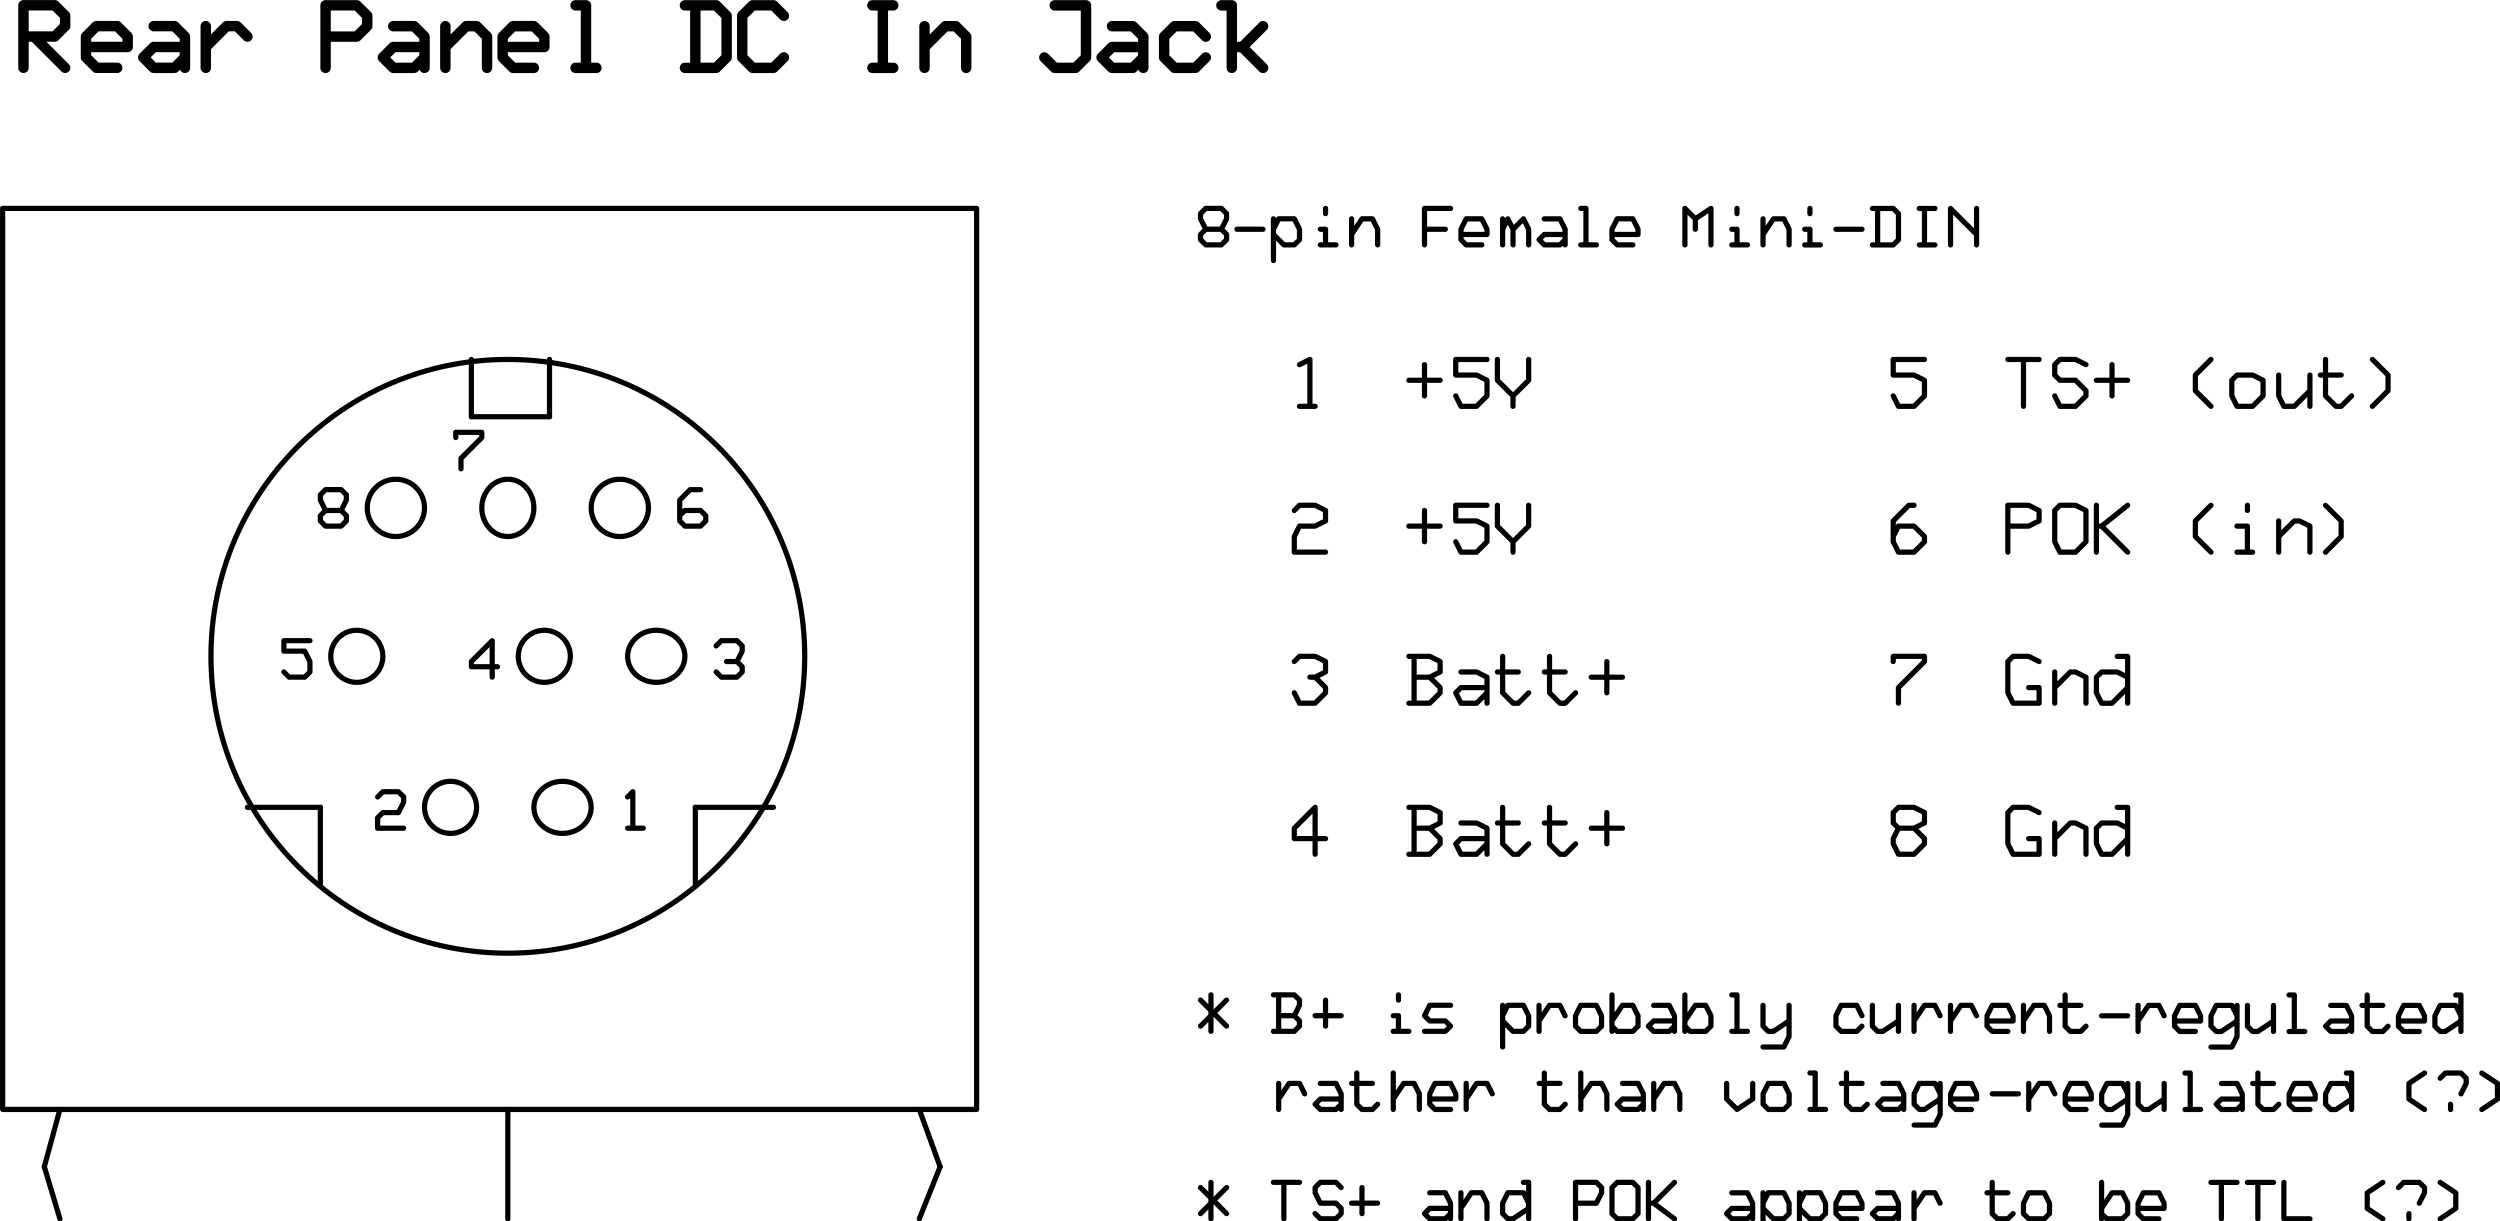 <?xml version="1.0" encoding="UTF-8" standalone="no"?>
<svg
   xmlns:dc="http://purl.org/dc/elements/1.1/"
   xmlns:cc="http://creativecommons.org/ns#"
   xmlns:rdf="http://www.w3.org/1999/02/22-rdf-syntax-ns#"
   xmlns:svg="http://www.w3.org/2000/svg"
   xmlns="http://www.w3.org/2000/svg"
   xmlns:sodipodi="http://sodipodi.sourceforge.net/DTD/sodipodi-0.dtd"
   xmlns:inkscape="http://www.inkscape.org/namespaces/inkscape"
   version="1.0"
   width="169.346mm"
   height="82.739mm"
   id="svg2"
   inkscape:version="0.91 r13725"
   viewBox="0 0 169.346 82.739"
   sodipodi:docname="dcin.svg">
  <sodipodi:namedview
     pagecolor="#ffffff"
     bordercolor="#666666"
     borderopacity="1"
     objecttolerance="10"
     gridtolerance="10"
     guidetolerance="10"
     inkscape:pageopacity="0"
     inkscape:pageshadow="2"
     inkscape:window-width="1203"
     inkscape:window-height="709"
     id="namedview3205"
     inkscape:document-units="mm"
     showgrid="false"
     inkscape:zoom="0.30139695"
     inkscape:cx="1443.0626"
     inkscape:cy="-52.437924"
     inkscape:window-x="0"
     inkscape:window-y="0"
     inkscape:window-maximized="0"
     inkscape:current-layer="svg2"
     fit-margin-top="0"
     fit-margin-left="0"
     fit-margin-right="0"
     fit-margin-bottom="0" />
  <defs
     id="defs4">
    <pattern
       id="EMFhbasepattern"
       patternUnits="userSpaceOnUse"
       width="6"
       height="6"
       x="0"
       y="0" />
  </defs>
  <path
     style="fill:none;stroke:#000000;stroke-width:1.25px;stroke-linecap:round;stroke-linejoin:round;stroke-miterlimit:4;stroke-dasharray:none;stroke-opacity:1"
     d=""
     id="path35"
     inkscape:connector-curvature="0" />
  <path
     style="fill:none;stroke:#000000;stroke-width:1.25px;stroke-linecap:round;stroke-linejoin:round;stroke-miterlimit:4;stroke-dasharray:none;stroke-opacity:1"
     d=""
     id="path87"
     inkscape:connector-curvature="0" />
  <path
     style="fill:none;stroke:#000000;stroke-width:1.25px;stroke-linecap:round;stroke-linejoin:round;stroke-miterlimit:4;stroke-dasharray:none;stroke-opacity:1"
     d=""
     id="path91"
     inkscape:connector-curvature="0" />
  <path
     style="fill:none;stroke:#000000;stroke-width:1.25px;stroke-linecap:round;stroke-linejoin:round;stroke-miterlimit:4;stroke-dasharray:none;stroke-opacity:1"
     d=""
     id="path95"
     inkscape:connector-curvature="0" />
  <path
     style="fill:none;stroke:#000000;stroke-width:1.25px;stroke-linecap:round;stroke-linejoin:round;stroke-miterlimit:4;stroke-dasharray:none;stroke-opacity:1"
     d=""
     id="path99"
     inkscape:connector-curvature="0" />
  <path
     style="fill:none;stroke:#000000;stroke-width:1.25px;stroke-linecap:round;stroke-linejoin:round;stroke-miterlimit:4;stroke-dasharray:none;stroke-opacity:1"
     d=""
     id="path103"
     inkscape:connector-curvature="0" />
  <path
     style="fill:none;stroke:#000000;stroke-width:1.25px;stroke-linecap:round;stroke-linejoin:round;stroke-miterlimit:4;stroke-dasharray:none;stroke-opacity:1"
     d=""
     id="path107"
     inkscape:connector-curvature="0" />
  <path
     style="fill:none;stroke:#000000;stroke-width:1.25px;stroke-linecap:round;stroke-linejoin:round;stroke-miterlimit:4;stroke-dasharray:none;stroke-opacity:1"
     d=""
     id="path111"
     inkscape:connector-curvature="0" />
  <path
     style="fill:none;stroke:#000000;stroke-width:1.25px;stroke-linecap:round;stroke-linejoin:round;stroke-miterlimit:4;stroke-dasharray:none;stroke-opacity:1"
     d=""
     id="path115"
     inkscape:connector-curvature="0" />
  <path
     style="fill:none;stroke:#000000;stroke-width:1.25px;stroke-linecap:round;stroke-linejoin:round;stroke-miterlimit:4;stroke-dasharray:none;stroke-opacity:1"
     d=""
     id="path201"
     inkscape:connector-curvature="0" />
  <path
     style="fill:none;stroke:#000000;stroke-width:1.25px;stroke-linecap:round;stroke-linejoin:round;stroke-miterlimit:4;stroke-dasharray:none;stroke-opacity:1"
     d=""
     id="path205"
     inkscape:connector-curvature="0" />
  <path
     style="fill:none;stroke:#000000;stroke-width:1.25px;stroke-linecap:round;stroke-linejoin:round;stroke-miterlimit:4;stroke-dasharray:none;stroke-opacity:1"
     d=""
     id="path649"
     inkscape:connector-curvature="0" />
  <path
     style="fill:none;stroke:#000000;stroke-width:1.25px;stroke-linecap:round;stroke-linejoin:round;stroke-miterlimit:4;stroke-dasharray:none;stroke-opacity:1"
     d=""
     id="path653"
     inkscape:connector-curvature="0" />
  <path
     style="fill:none;stroke:#000000;stroke-width:1.25px;stroke-linecap:round;stroke-linejoin:round;stroke-miterlimit:4;stroke-dasharray:none;stroke-opacity:1"
     d=""
     id="path973"
     inkscape:connector-curvature="0" />
  <path
     style="fill:none;stroke:#000000;stroke-width:1.25px;stroke-linecap:round;stroke-linejoin:round;stroke-miterlimit:4;stroke-dasharray:none;stroke-opacity:1"
     d=""
     id="path2223"
     inkscape:connector-curvature="0" />
  <path
     style="fill:none;stroke:#000000;stroke-width:1.25px;stroke-linecap:round;stroke-linejoin:round;stroke-miterlimit:4;stroke-dasharray:none;stroke-opacity:1"
     d=""
     id="path2227"
     inkscape:connector-curvature="0" />
  <path
     style="fill:none;stroke:#000000;stroke-width:1.25px;stroke-linecap:round;stroke-linejoin:round;stroke-miterlimit:4;stroke-dasharray:none;stroke-opacity:1"
     d=""
     id="path2231"
     inkscape:connector-curvature="0" />
  <path
     style="fill:none;stroke:#000000;stroke-width:1.25px;stroke-linecap:round;stroke-linejoin:round;stroke-miterlimit:4;stroke-dasharray:none;stroke-opacity:1"
     d=""
     id="path2235"
     inkscape:connector-curvature="0" />
  <path
     style="fill:none;stroke:#000000;stroke-width:1.25px;stroke-linecap:round;stroke-linejoin:round;stroke-miterlimit:4;stroke-dasharray:none;stroke-opacity:1"
     d=""
     id="path2243"
     inkscape:connector-curvature="0" />
  <path
     style="fill:none;stroke:#000000;stroke-width:1.25px;stroke-linecap:round;stroke-linejoin:round;stroke-miterlimit:4;stroke-dasharray:none;stroke-opacity:1"
     d=""
     id="path2247"
     inkscape:connector-curvature="0" />
  <g
     id="g6888"
     transform="translate(-3.251,-4.308)">
    <circle
       r="20.11"
       id="ellipse33"
       cy="48.766"
       cx="37.651"
       style="fill:none;stroke:#000000;stroke-width:0.353px;stroke-linecap:round;stroke-linejoin:round;stroke-miterlimit:4;stroke-dasharray:none;stroke-opacity:1" />
    <path
       inkscape:connector-curvature="0"
       id="path37"
       d="m 99.744,29.009 0,2.117 m -1.059,-1.059 2.117,0 m 3.175,-1.411 -2.117,0 0,1.058 1.411,0 0.706,0.353 0,1.059 -0.706,0.706 -1.058,0 -0.353,-0.706 m 2.822,-2.47 0,1.411 1.058,1.059 1.058,-1.059 0,-1.411 m -1.058,2.47 0,0.706"
       style="fill:none;stroke:#000000;stroke-width:0.353px;stroke-linecap:round;stroke-linejoin:round;stroke-miterlimit:4;stroke-dasharray:none;stroke-opacity:1" />
    <path
       inkscape:connector-curvature="0"
       id="path39"
       d="m 91.277,29.009 0.706,-0.353 0,3.175 m -0.706,0 1.058,0"
       style="fill:none;stroke:#000000;stroke-width:0.353px;stroke-linecap:round;stroke-linejoin:round;stroke-miterlimit:4;stroke-dasharray:none;stroke-opacity:1" />
    <path
       inkscape:connector-curvature="0"
       id="path41"
       d="m 99.744,38.887 0,2.117 m -1.059,-1.058 2.117,0 m 3.175,-1.411 -2.117,0 0,1.059 1.411,0 0.706,0.353 0,1.058 -0.706,0.706 -1.058,0 -0.353,-0.706 m 2.822,-2.47 0,1.411 1.058,1.058 1.058,-1.058 0,-1.411 m -1.058,2.47 0,0.706"
       style="fill:none;stroke:#000000;stroke-width:0.353px;stroke-linecap:round;stroke-linejoin:round;stroke-miterlimit:4;stroke-dasharray:none;stroke-opacity:1" />
    <path
       inkscape:connector-curvature="0"
       id="path43"
       d="m 90.924,38.887 0.353,-0.353 1.058,0 0.706,0.353 0,0.706 -0.706,0.353 -1.058,0 -0.353,0.706 0,1.058 2.117,0"
       style="fill:none;stroke:#000000;stroke-width:0.353px;stroke-linecap:round;stroke-linejoin:round;stroke-miterlimit:4;stroke-dasharray:none;stroke-opacity:1" />
    <path
       inkscape:connector-curvature="0"
       id="path45"
       d="m 98.686,58.997 1.411,0 0.706,0.353 0,0.706 -0.706,0.353 0.706,0.706 0,0.353 -0.706,0.706 -1.411,0 m 0.353,-3.175 0,3.175 m 0,-1.764 1.059,0 m 2.117,-0.353 1.058,0 0.706,0.353 0,1.764 m 0,-1.059 -1.764,0 -0.353,0.353 0.353,0.706 1.058,0 0.706,-0.706 m 1.059,-2.469 0,2.469 0.706,0.706 0.353,0 0.706,-0.706 m -2.117,-1.411 1.411,0 m 2.117,-1.058 0,2.469 0.706,0.706 0.353,0 0.706,-0.706 m -2.117,-1.411 1.411,0 m 2.822,-0.706 0,2.117 m -1.058,-1.058 2.117,0"
       style="fill:none;stroke:#000000;stroke-width:0.353px;stroke-linecap:round;stroke-linejoin:round;stroke-miterlimit:4;stroke-dasharray:none;stroke-opacity:1" />
    <path
       inkscape:connector-curvature="0"
       id="path47"
       d="m 93.041,61.114 -2.117,0 0,-0.706 1.411,-1.411 0,3.175"
       style="fill:none;stroke:#000000;stroke-width:0.353px;stroke-linecap:round;stroke-linejoin:round;stroke-miterlimit:4;stroke-dasharray:none;stroke-opacity:1" />
    <path
       inkscape:connector-curvature="0"
       id="path49"
       d="m 98.686,48.766 1.411,0 0.706,0.353 0,0.706 -0.706,0.353 0.706,0.706 0,0.353 -0.706,0.706 -1.411,0 m 0.353,-3.175 0,3.175 m 0,-1.764 1.059,0 m 2.117,-0.353 1.058,0 0.706,0.353 0,1.764 m 0,-1.058 -1.764,0 -0.353,0.353 0.353,0.706 1.058,0 0.706,-0.706 m 1.059,-2.469 0,2.469 0.706,0.706 0.353,0 0.706,-0.706 m -2.117,-1.411 1.411,0 m 2.117,-1.058 0,2.469 0.706,0.706 0.353,0 0.706,-0.706 m -2.117,-1.411 1.411,0 m 2.822,-0.706 0,2.117 m -1.058,-1.058 2.117,0"
       style="fill:none;stroke:#000000;stroke-width:0.353px;stroke-linecap:round;stroke-linejoin:round;stroke-miterlimit:4;stroke-dasharray:none;stroke-opacity:1" />
    <path
       inkscape:connector-curvature="0"
       id="path51"
       d="m 90.924,49.119 0.353,-0.353 1.058,0 0.706,0.353 0,0.706 -0.706,0.353 -0.353,0 m 0.353,0 0.706,0.706 0,0.353 -0.706,0.706 -1.058,0 -0.353,-0.706"
       style="fill:none;stroke:#000000;stroke-width:0.353px;stroke-linecap:round;stroke-linejoin:round;stroke-miterlimit:4;stroke-dasharray:none;stroke-opacity:1" />
    <path
       inkscape:connector-curvature="0"
       id="path53"
       d="m 139.259,28.656 2.117,0 m -1.058,0 0,3.175 m 4.233,-2.823 -0.706,-0.353 -1.058,0 -0.353,0.353 0,0.706 0.353,0.353 1.058,0 0.706,0.706 0,0.353 -0.706,0.706 -1.058,0 -0.353,-0.706 m 3.881,-2.117 0,2.117 m -1.058,-1.059 2.117,0 m 5.644,-1.411 -1.058,1.058 0,1.059 1.058,1.058 m 3.528,-1.764 -0.706,-0.353 -1.058,0 -0.353,0.353 0,1.059 0.353,0.706 1.058,0 0.706,-0.706 0,-1.059 m 1.058,-0.353 0,1.411 0.353,0.706 0.706,0 1.058,-1.058 m 0,-1.059 0,2.117 m 1.058,-3.175 0,2.47 0.706,0.706 0.353,0 0.706,-0.706 m -2.117,-1.411 1.411,0 m 2.117,-1.058 1.058,1.058 0,1.059 -1.058,1.058"
       style="fill:none;stroke:#000000;stroke-width:0.353px;stroke-linecap:round;stroke-linejoin:round;stroke-miterlimit:4;stroke-dasharray:none;stroke-opacity:1" />
    <path
       inkscape:connector-curvature="0"
       id="path55"
       d="m 133.612,28.656 -2.117,0 0,1.058 1.411,0 0.706,0.353 0,1.059 -0.706,0.706 -1.058,0 -0.353,-0.706"
       style="fill:none;stroke:#000000;stroke-width:0.353px;stroke-linecap:round;stroke-linejoin:round;stroke-miterlimit:4;stroke-dasharray:none;stroke-opacity:1" />
    <path
       inkscape:connector-curvature="0"
       id="path57"
       d="m 141.376,49.119 -0.706,-0.353 -1.058,0 -0.353,0.353 0,2.117 0.353,0.706 1.764,0 0,-1.058 -0.706,0 m 1.764,-1.058 0,2.117 m 0,-1.058 1.058,-1.058 0.353,0 0.706,0.353 0,1.764 m 2.117,-3.175 0.706,0 0,3.175 m 0,-1.764 -0.706,-0.353 -1.058,0 -0.353,0.353 0,1.058 0.353,0.706 0.706,0 1.058,-1.058"
       style="fill:none;stroke:#000000;stroke-width:0.353px;stroke-linecap:round;stroke-linejoin:round;stroke-miterlimit:4;stroke-dasharray:none;stroke-opacity:1" />
    <path
       inkscape:connector-curvature="0"
       id="path59"
       d="m 131.495,49.119 0,-0.353 2.117,0 0,0.353 -1.764,1.764 0,1.058"
       style="fill:none;stroke:#000000;stroke-width:0.353px;stroke-linecap:round;stroke-linejoin:round;stroke-miterlimit:4;stroke-dasharray:none;stroke-opacity:1" />
    <path
       inkscape:connector-curvature="0"
       id="path61"
       d="m 139.259,41.71 0,-3.175 1.411,0 0.706,0.353 0,0.706 -0.706,0.353 -1.411,0 m 5.292,-1.059 -0.706,-0.353 -1.058,0 -0.353,0.353 0,2.117 0.353,0.706 1.058,0 0.706,-0.706 0,-2.117 m 0.706,-0.353 0,3.175 m 2.117,-3.175 -1.764,1.411 m -0.353,0 0.353,0 1.764,1.764 m 5.644,-3.175 -1.058,1.059 0,1.058 1.058,1.058 m 2.469,-3.175 0,0.353 m -0.706,2.823 1.058,0 m -1.058,-1.764 0.706,0 0,1.764 m 2.117,-2.117 0,2.117 m 0,-1.058 1.058,-1.058 0.353,0 0.706,0.353 0,1.764 m 1.058,-3.175 1.058,1.059 0,1.058 -1.058,1.058"
       style="fill:none;stroke:#000000;stroke-width:0.353px;stroke-linecap:round;stroke-linejoin:round;stroke-miterlimit:4;stroke-dasharray:none;stroke-opacity:1" />
    <path
       inkscape:connector-curvature="0"
       id="path63"
       d="m 132.906,38.535 -0.353,0 -1.058,1.059 0,1.411 0.353,0.706 1.058,0 0.706,-0.706 0,-0.353 -0.706,-0.706 -1.058,0 -0.353,0.706"
       style="fill:none;stroke:#000000;stroke-width:0.353px;stroke-linecap:round;stroke-linejoin:round;stroke-miterlimit:4;stroke-dasharray:none;stroke-opacity:1" />
    <path
       inkscape:connector-curvature="0"
       id="path65"
       d="m 141.376,59.35 -0.706,-0.353 -1.058,0 -0.353,0.353 0,2.117 0.353,0.706 1.764,0 0,-1.059 -0.706,0 m 1.764,-1.058 0,2.117 m 0,-1.059 1.058,-1.058 0.353,0 0.706,0.353 0,1.764 m 2.117,-3.175 0.706,0 0,3.175 m 0,-1.764 -0.706,-0.353 -1.058,0 -0.353,0.353 0,1.058 0.353,0.706 0.706,0 1.058,-1.059"
       style="fill:none;stroke:#000000;stroke-width:0.353px;stroke-linecap:round;stroke-linejoin:round;stroke-miterlimit:4;stroke-dasharray:none;stroke-opacity:1" />
    <path
       inkscape:connector-curvature="0"
       id="path67"
       d="m 131.848,60.408 -0.353,-0.353 0,-0.706 0.353,-0.353 1.058,0 0.706,0.353 0,0.706 -0.706,0.353 -1.058,0 -0.353,0.706 0,0.353 0.353,0.706 1.058,0 0.706,-0.706 0,-0.353 -0.706,-0.706"
       style="fill:none;stroke:#000000;stroke-width:0.353px;stroke-linecap:round;stroke-linejoin:round;stroke-miterlimit:4;stroke-dasharray:none;stroke-opacity:1" />
    <path
       inkscape:connector-curvature="0"
       id="path69"
       d="m 35.182,28.656 0,3.881"
       style="fill:none;stroke:#000000;stroke-width:0.353px;stroke-linecap:round;stroke-linejoin:round;stroke-miterlimit:4;stroke-dasharray:none;stroke-opacity:1" />
    <path
       inkscape:connector-curvature="0"
       id="path71"
       d="m 35.182,32.537 5.292,0"
       style="fill:none;stroke:#000000;stroke-width:0.353px;stroke-linecap:round;stroke-linejoin:round;stroke-miterlimit:4;stroke-dasharray:none;stroke-opacity:1" />
    <path
       inkscape:connector-curvature="0"
       id="path73"
       d="m 40.474,32.537 0,-3.881"
       style="fill:none;stroke:#000000;stroke-width:0.353px;stroke-linecap:round;stroke-linejoin:round;stroke-miterlimit:4;stroke-dasharray:none;stroke-opacity:1" />
    <path
       inkscape:connector-curvature="0"
       id="path75"
       d="m 20.011,58.997 4.939,0"
       style="fill:none;stroke:#000000;stroke-width:0.353px;stroke-linecap:round;stroke-linejoin:round;stroke-miterlimit:4;stroke-dasharray:none;stroke-opacity:1" />
    <path
       inkscape:connector-curvature="0"
       id="path77"
       d="m 24.95,58.997 0,5.292"
       style="fill:none;stroke:#000000;stroke-width:0.353px;stroke-linecap:round;stroke-linejoin:round;stroke-miterlimit:4;stroke-dasharray:none;stroke-opacity:1" />
    <path
       inkscape:connector-curvature="0"
       id="path79"
       d="m 50.352,58.997 5.292,0"
       style="fill:none;stroke:#000000;stroke-width:0.353px;stroke-linecap:round;stroke-linejoin:round;stroke-miterlimit:4;stroke-dasharray:none;stroke-opacity:1" />
    <path
       inkscape:connector-curvature="0"
       id="path81"
       d="m 50.352,58.997 0,5.292"
       style="fill:none;stroke:#000000;stroke-width:0.353px;stroke-linecap:round;stroke-linejoin:round;stroke-miterlimit:4;stroke-dasharray:none;stroke-opacity:1" />
    <path
       inkscape:connector-curvature="0"
       id="path83"
       d="m 45.765,58.292 0.353,-0.353 0,2.469 m -0.353,0 1.059,0"
       style="fill:none;stroke:#000000;stroke-width:0.353px;stroke-linecap:round;stroke-linejoin:round;stroke-miterlimit:4;stroke-dasharray:none;stroke-opacity:1" />
    <circle
       r="1.764"
       id="ellipse85"
       cy="58.997"
       cx="33.77"
       style="fill:none;stroke:#000000;stroke-width:0.353px;stroke-linecap:round;stroke-linejoin:round;stroke-miterlimit:4;stroke-dasharray:none;stroke-opacity:1" />
    <ellipse
       id="ellipse89"
       ry="1.764"
       rx="1.94"
       cy="58.997"
       cx="41.356"
       style="fill:none;stroke:#000000;stroke-width:0.353px;stroke-linecap:round;stroke-linejoin:round;stroke-miterlimit:4;stroke-dasharray:none;stroke-opacity:1" />
    <ellipse
       id="ellipse93"
       ry="1.764"
       rx="1.94"
       cy="48.766"
       cx="47.706"
       style="fill:none;stroke:#000000;stroke-width:0.353px;stroke-linecap:round;stroke-linejoin:round;stroke-miterlimit:4;stroke-dasharray:none;stroke-opacity:1" />
    <circle
       r="1.764"
       id="ellipse97"
       cy="48.766"
       cx="40.121"
       style="fill:none;stroke:#000000;stroke-width:0.353px;stroke-linecap:round;stroke-linejoin:round;stroke-miterlimit:4;stroke-dasharray:none;stroke-opacity:1" />
    <circle
       r="1.764"
       id="ellipse101"
       cy="48.766"
       cx="27.42"
       style="fill:none;stroke:#000000;stroke-width:0.353px;stroke-linecap:round;stroke-linejoin:round;stroke-miterlimit:4;stroke-dasharray:none;stroke-opacity:1" />
    <circle
       r="1.94"
       id="ellipse105"
       cy="38.711"
       cx="45.236"
       style="fill:none;stroke:#000000;stroke-width:0.353px;stroke-linecap:round;stroke-linejoin:round;stroke-miterlimit:4;stroke-dasharray:none;stroke-opacity:1" />
    <ellipse
       id="ellipse109"
       ry="1.94"
       rx="1.764"
       cy="38.711"
       cx="37.651"
       style="fill:none;stroke:#000000;stroke-width:0.353px;stroke-linecap:round;stroke-linejoin:round;stroke-miterlimit:4;stroke-dasharray:none;stroke-opacity:1" />
    <circle
       r="1.94"
       id="ellipse113"
       cy="38.711"
       cx="30.066"
       style="fill:none;stroke:#000000;stroke-width:0.353px;stroke-linecap:round;stroke-linejoin:round;stroke-miterlimit:4;stroke-dasharray:none;stroke-opacity:1" />
    <path
       inkscape:connector-curvature="0"
       id="path117"
       d="m 28.831,58.292 0.353,-0.353 1.058,0 0.353,0.353 0,0.353 -0.353,0.706 -1.058,0 -0.353,0.353 0,0.706 1.764,0"
       style="fill:none;stroke:#000000;stroke-width:0.353px;stroke-linecap:round;stroke-linejoin:round;stroke-miterlimit:4;stroke-dasharray:none;stroke-opacity:1" />
    <path
       inkscape:connector-curvature="0"
       id="path119"
       d="m 51.763,48.06 0.353,-0.353 1.058,0 0.353,0.353 0,0.353 -0.353,0.706 -0.706,0 m 0.706,0 0.353,0.353 0,0.353 -0.353,0.353 -1.058,0 -0.353,-0.353"
       style="fill:none;stroke:#000000;stroke-width:0.353px;stroke-linecap:round;stroke-linejoin:round;stroke-miterlimit:4;stroke-dasharray:none;stroke-opacity:1" />
    <path
       inkscape:connector-curvature="0"
       id="path121"
       d="m 36.946,49.472 -1.764,0 0,-0.353 1.411,-1.411 0,2.47"
       style="fill:none;stroke:#000000;stroke-width:0.353px;stroke-linecap:round;stroke-linejoin:round;stroke-miterlimit:4;stroke-dasharray:none;stroke-opacity:1" />
    <path
       inkscape:connector-curvature="0"
       id="path123"
       d="m 24.245,47.707 -1.764,0 0,0.706 1.411,0 0.353,0.706 0,0.706 -0.353,0.353 -1.059,0 -0.353,-0.353"
       style="fill:none;stroke:#000000;stroke-width:0.353px;stroke-linecap:round;stroke-linejoin:round;stroke-miterlimit:4;stroke-dasharray:none;stroke-opacity:1" />
    <path
       inkscape:connector-curvature="0"
       id="path125"
       d="m 50.705,37.476 -0.706,0 -0.706,0.706 0,1.411 0.353,0.353 1.059,0 0.353,-0.353 0,-0.353 -0.353,-0.353 -1.059,0 -0.353,0.353"
       style="fill:none;stroke:#000000;stroke-width:0.353px;stroke-linecap:round;stroke-linejoin:round;stroke-miterlimit:4;stroke-dasharray:none;stroke-opacity:1" />
    <path
       inkscape:connector-curvature="0"
       id="path127"
       d="m 34.123,33.948 0,-0.353 1.764,0 0,0.353 -1.411,1.411 0,0.706"
       style="fill:none;stroke:#000000;stroke-width:0.353px;stroke-linecap:round;stroke-linejoin:round;stroke-miterlimit:4;stroke-dasharray:none;stroke-opacity:1" />
    <path
       inkscape:connector-curvature="0"
       id="path129"
       d="m 25.303,38.887 -0.353,-0.706 0,-0.353 0.353,-0.353 1.058,0 0.353,0.353 0,0.353 -0.353,0.706 -1.058,0 -0.353,0.353 0,0.353 0.353,0.353 1.058,0 0.353,-0.353 0,-0.353 -0.353,-0.353"
       style="fill:none;stroke:#000000;stroke-width:0.353px;stroke-linecap:round;stroke-linejoin:round;stroke-miterlimit:4;stroke-dasharray:none;stroke-opacity:1" />
    <path
       inkscape:connector-curvature="0"
       id="path131"
       d="m 3.43,18.425 65.974,0 0,61.034 -65.974,0 0,-61.034"
       style="fill:none;stroke:#000000;stroke-width:0.353px;stroke-linecap:round;stroke-linejoin:round;stroke-miterlimit:4;stroke-dasharray:none;stroke-opacity:1" />
    <path
       inkscape:connector-curvature="0"
       id="path133"
       d="m 7.31,79.459 -1.058,3.881"
       style="fill:none;stroke:#000000;stroke-width:0.353px;stroke-linecap:round;stroke-linejoin:round;stroke-miterlimit:4;stroke-dasharray:none;stroke-opacity:1" />
    <path
       inkscape:connector-curvature="0"
       id="path135"
       d="m 6.252,83.34 1.058,3.528"
       style="fill:none;stroke:#000000;stroke-width:0.353px;stroke-linecap:round;stroke-linejoin:round;stroke-miterlimit:4;stroke-dasharray:none;stroke-opacity:1" />
    <path
       inkscape:connector-curvature="0"
       id="path137"
       d="m 66.934,83.34 -1.411,3.528"
       style="fill:none;stroke:#000000;stroke-width:0.353px;stroke-linecap:round;stroke-linejoin:round;stroke-miterlimit:4;stroke-dasharray:none;stroke-opacity:1" />
    <path
       inkscape:connector-curvature="0"
       id="path139"
       d="m 65.522,79.459 1.411,3.881"
       style="fill:none;stroke:#000000;stroke-width:0.353px;stroke-linecap:round;stroke-linejoin:round;stroke-miterlimit:4;stroke-dasharray:none;stroke-opacity:1" />
    <path
       inkscape:connector-curvature="0"
       id="path141"
       d="m 37.651,79.459 0,7.409"
       style="fill:none;stroke:#000000;stroke-width:0.353px;stroke-linecap:round;stroke-linejoin:round;stroke-miterlimit:4;stroke-dasharray:none;stroke-opacity:1" />
    <path
       inkscape:connector-curvature="0"
       id="path143"
       d="m 84.926,19.836 -0.353,-0.706 0,-0.353 0.353,-0.353 1.058,0 0.353,0.353 0,0.353 -0.353,0.706 -1.058,0 -0.353,0.353 0,0.353 0.353,0.353 1.058,0 0.353,-0.353 0,-0.353 -0.353,-0.353 m 1.059,0 1.764,0 m 0.706,-0.706 0,2.823 m 0,-2.117 0.353,-0.706 1.059,0 0.353,0.706 0,0.706 -0.353,0.353 -0.706,0 -0.706,-0.706 m 3.528,-1.764 0,0.353 m -0.353,2.117 1.058,0 m -1.058,-1.058 0.353,0 0,1.058 m 1.764,-1.764 0,1.764 m 0,-0.706 0.706,-1.058 0.706,0 0.353,0.706 0,1.058 m 4.939,-2.469 -1.764,0 0,2.469 m 0,-1.058 1.411,0 m 1.058,0.353 1.764,0 0,-0.353 -0.353,-0.706 -1.058,0 -0.353,0.706 0,0.706 0.353,0.353 1.058,0 m 1.411,-1.764 0,1.764 m 0,-1.058 0.353,-0.706 0.353,0.706 0,1.058 m 0,-1.058 0.706,-0.706 0.353,0.706 0,1.058 m 1.058,-1.764 1.059,0 0.353,0.706 0,1.058 m 0,-0.706 -1.411,0 -0.353,0.353 0.353,0.353 1.059,0 0.353,-0.353 m 1.058,-2.117 0.353,0 0,2.469 m -0.353,0 1.058,0 m 1.058,-0.706 1.764,0 0,-0.353 -0.353,-0.706 -1.059,0 -0.353,0.706 0,0.706 0.353,0.353 1.059,0 m 3.528,0 0,-2.469 0.706,0.706 0,0.706 m 0,-0.706 1.058,-0.706 0,2.469 m 1.764,-2.469 0,0.353 m -0.353,2.117 1.058,0 m -1.058,-1.058 0.353,0 0,1.058 m 1.764,-1.764 0,1.764 m 0,-0.706 0.706,-1.058 0.706,0 0.353,0.706 0,1.058 m 1.411,-2.469 0,0.353 m -0.353,2.117 1.059,0 m -1.059,-1.058 0.353,0 0,1.058 m 1.764,-1.058 1.763,0 m 0.706,-1.411 1.411,0 0.353,0.353 0,1.764 -0.353,0.353 -1.411,0 m 0.353,-2.469 0,2.469 m 2.822,-2.469 1.058,0 m -1.058,2.469 1.058,0 m -0.706,-2.469 0,2.469 m 1.764,0 0,-2.469 1.764,1.764 m 0,-1.764 0,2.469"
       style="fill:none;stroke:#000000;stroke-width:0.353px;stroke-linecap:round;stroke-linejoin:round;stroke-miterlimit:4;stroke-dasharray:none;stroke-opacity:1" />
    <path
       inkscape:connector-curvature="0"
       id="path2527"
       d="m 4.841,8.9 0,-4.234 2.117,0 0.706,0.706 0,0.706 -0.706,0.706 -2.117,0 m 0.706,0 2.117,2.117 m 1.411,-1.411 2.823,0 0,-0.706 -0.706,-0.706 -1.411,0 -0.706,0.706 0,1.411 0.706,0.706 1.411,0 m 2.469,-2.822 1.411,0 0.706,0.706 0,2.117 m 0,-1.411 -2.117,0 -0.706,0.706 0.706,0.706 1.411,0 0.706,-0.706 m 1.411,-2.117 0,2.822 m 0,-1.411 1.411,-1.411 0.706,0 0.706,0.706 m 5.292,2.117 0,-4.234 2.117,0 0.706,0.706 0,0.706 -0.706,0.706 -2.117,0 m 4.586,-0.706 1.411,0 0.706,0.706 0,2.117 m 0,-1.411 -2.117,0 -0.706,0.706 0.706,0.706 1.411,0 0.706,-0.706 m 1.411,-2.117 0,2.822 m 0,-1.411 1.411,-1.411 0.706,0 0.706,0.706 0,2.117 m 1.059,-1.411 2.822,0 0,-0.706 -0.706,-0.706 -1.411,0 -0.706,0.706 0,1.411 0.706,0.706 1.411,0 m 2.822,-4.234 0.706,0 0,4.234 m -0.706,0 1.411,0 m 5.997,-4.234 2.117,0 0.706,0.706 0,2.822 -0.706,0.706 -2.117,0 m 0.706,-4.234 0,4.234 m 5.997,-3.528 -0.706,-0.706 -1.411,0 -0.706,0.706 0,2.822 0.706,0.706 1.411,0 0.706,-0.706 m 5.998,-3.528 1.411,0 m -1.411,4.234 1.411,0 m -0.706,-4.234 0,4.234 m 2.823,-2.822 0,2.822 m 0,-1.411 1.411,-1.411 0.706,0 0.706,0.706 0,2.117 m 5.998,-4.234 2.117,0 0,3.528 -0.706,0.706 -1.411,0 -0.706,-0.706 m 4.586,-2.117 1.411,0 0.706,0.706 0,2.117 m 0,-1.411 -2.117,0 -0.706,0.706 0.706,0.706 1.411,0 0.706,-0.706 m 4.234,-1.411 -0.706,-0.706 -1.411,0 -0.706,0.706 0,1.411 0.706,0.706 1.411,0 0.706,-0.706 m 1.058,-3.528 0.706,0 0,4.234 m 2.117,-2.822 -1.411,1.411 1.411,1.411 m -2.117,-1.411 0.706,0"
       style="fill:none;stroke:#000000;stroke-width:0.706px;stroke-linecap:round;stroke-linejoin:round;stroke-miterlimit:4;stroke-dasharray:none;stroke-opacity:1" />
    <path
       inkscape:connector-curvature="0"
       id="path2529"
       d="m 85.279,71.698 0,2.469 m -0.706,-2.117 1.764,1.764 m 0,-1.764 -1.764,1.764 m 4.939,-2.117 1.411,0 0.353,0.353 0,0.353 -0.353,0.706 0.353,0.353 0,0.353 -0.353,0.353 -1.411,0 m 0.353,-2.469 0,2.469 m 0,-1.058 1.059,0 m 2.117,-1.058 0,1.764 m -0.706,-0.706 1.764,0 m 3.881,-1.411 0,0.353 m -0.353,2.117 1.058,0 m -1.058,-1.058 0.353,0 0,1.058 m 3.528,-1.764 -1.411,0 -0.353,0.706 0.353,0.353 1.058,0 0.353,0.353 -0.353,0.353 -1.411,0 m 5.292,-1.764 0,2.823 m 0,-2.117 0.353,-0.706 1.058,0 0.353,0.706 0,0.706 -0.353,0.353 -0.706,0 -0.706,-0.706 m 2.469,-1.058 0,1.764 m 0,-0.706 0.706,-1.058 0.706,0 0.353,0.706 m 2.469,0 -0.353,-0.706 -1.058,0 -0.353,0.706 0,0.706 0.353,0.353 1.058,0 0.353,-0.353 0,-0.706 m 0.706,-1.411 0,2.469 m 0,-0.706 0.706,-1.058 0.706,0 0.353,0.706 0,0.706 -0.353,0.353 -1.059,0 -0.353,-0.353 m 2.822,-1.411 1.058,0 0.353,0.706 0,1.058 m 0,-0.706 -1.411,0 -0.353,0.353 0.353,0.353 1.058,0 0.353,-0.353 m 0.706,-2.117 0,2.469 m 0,-0.706 0.706,-1.058 0.706,0 0.353,0.706 0,0.706 -0.353,0.353 -1.058,0 -0.353,-0.353 m 3.175,-2.117 0.353,0 0,2.469 m -0.353,0 1.058,0 m 1.059,-1.764 0,1.411 0.353,0.353 0.353,0 1.058,-0.706 m 0,-1.058 0,2.117 -0.353,0.706 -1.411,0 m 6.702,-2.117 -0.353,-0.706 -1.057,0 -0.353,0.706 0,0.706 0.353,0.353 1.057,0 0.353,-0.353 m 0.706,-1.411 0,1.411 0.353,0.353 0.353,0 1.058,-0.706 m 0,-1.058 0,1.764 m 1.058,-1.764 0,1.764 m 0,-0.706 0.706,-1.058 0.706,0 0.353,0.706 m 0.706,-0.706 0,1.764 m 0,-0.706 0.706,-1.058 0.706,0 0.353,0.706 m 0.708,0.353 1.764,0 0,-0.353 -0.353,-0.706 -1.058,0 -0.353,0.706 0,0.706 0.353,0.353 1.058,0 m 1.058,-1.764 0,1.764 m 0,-0.706 0.706,-1.058 0.706,0 0.353,0.706 0,1.058 m 1.058,-2.469 0,2.117 0.353,0.353 0.706,0 0.353,-0.353 m -1.764,-1.411 1.411,0 m 1.411,0.706 1.764,0 m 0.706,-0.706 0,1.764 m 0,-0.706 0.706,-1.058 0.706,0 0.353,0.706 m 0.706,0.353 1.764,0 0,-0.353 -0.353,-0.706 -1.058,0 -0.353,0.706 0,0.706 0.353,0.353 1.058,0 m 2.822,-1.058 -0.353,-0.706 -1.058,0 -0.353,0.706 0,0.706 0.353,0.353 0.353,0 1.058,-0.706 m 0,-1.058 0,2.117 -0.353,0.706 -1.411,0 m 2.469,-2.823 0,1.411 0.353,0.353 0.353,0 1.058,-0.706 m 0,-1.058 0,1.764 m 1.058,-2.469 0.353,0 0,2.469 m -0.353,0 1.058,0 m 1.764,-1.764 1.058,0 0.353,0.706 0,1.058 m 0,-0.706 -1.411,0 -0.353,0.353 0.353,0.353 1.058,0 0.353,-0.353 m 1.058,-2.117 0,2.117 0.353,0.353 0.706,0 0.353,-0.353 m -1.764,-1.411 1.411,0 m 1.058,1.058 1.764,0 0,-0.353 -0.353,-0.706 -1.058,0 -0.353,0.706 0,0.706 0.353,0.353 1.058,0 m 2.469,-2.469 0.353,0 0,2.469 m 0,-1.058 -0.353,-0.706 -1.058,0 -0.353,0.706 0,0.706 0.353,0.353 0.353,0 1.058,-0.706"
       style="fill:none;stroke:#000000;stroke-width:0.353px;stroke-linecap:round;stroke-linejoin:round;stroke-miterlimit:4;stroke-dasharray:none;stroke-opacity:1" />
    <path
       inkscape:connector-curvature="0"
       id="path2531"
       d="m 89.866,77.696 0,1.764 m 0,-0.706 0.706,-1.058 0.706,0 0.353,0.706 m 1.058,-0.706 1.058,0 0.353,0.706 0,1.058 m 0,-0.706 -1.411,0 -0.353,0.353 0.353,0.353 1.058,0 0.353,-0.353 m 1.059,-2.117 0,2.117 0.353,0.353 0.706,0 0.353,-0.353 m -1.764,-1.411 1.411,0 m 1.411,-0.706 0,2.469 m 0,-0.706 0.706,-1.058 0.706,0 0.353,0.706 0,1.058 m 0.706,-0.706 1.764,0 0,-0.353 -0.353,-0.706 -1.058,0 -0.353,0.706 0,0.706 0.353,0.353 1.058,0 m 1.058,-1.764 0,1.764 m 0,-0.706 0.706,-1.058 0.706,0 0.353,0.706 m 3.528,-1.411 0,2.117 0.353,0.353 0.706,0 0.353,-0.353 m -1.764,-1.411 1.411,0 m 1.411,-0.706 0,2.469 m 0,-0.706 0.706,-1.058 0.706,0 0.353,0.706 0,1.058 m 1.059,-1.764 1.058,0 0.353,0.706 0,1.058 m 0,-0.706 -1.411,0 -0.353,0.353 0.353,0.353 1.058,0 0.353,-0.353 m 0.706,-1.411 0,1.764 m 0,-0.706 0.706,-1.058 0.706,0 0.353,0.706 0,1.058 m 3.175,-1.764 0,1.058 0.706,0.706 1.058,-0.706 0,-1.058 m 2.47,0.706 -0.353,-0.706 -1.058,0 -0.353,0.706 0,0.706 0.353,0.353 1.058,0 0.353,-0.353 0,-0.706 m 1.411,-1.411 0.353,0 0,2.469 m -0.353,0 1.059,0 m 1.411,-2.469 0,2.117 0.352,0.353 0.706,0 0.353,-0.353 m -1.763,-1.411 1.41,0 m 1.411,0 1.058,0 0.353,0.706 0,1.058 m 0,-0.706 -1.411,0 -0.353,0.353 0.353,0.353 1.058,0 0.353,-0.353 m 2.469,-0.706 -0.353,-0.706 -1.058,0 -0.353,0.706 0,0.706 0.353,0.353 0.353,0 1.058,-0.706 m 0,-1.058 0,2.117 -0.353,0.706 -1.411,0 m 2.469,-1.764 1.764,0 0,-0.353 -0.353,-0.706 -1.058,0 -0.353,0.706 0,0.706 0.353,0.353 1.058,0 m 1.414,-1.058 1.764,0 m 0.706,-0.706 0,1.764 m 0,-0.706 0.706,-1.058 0.706,0 0.353,0.706 m 0.706,0.353 1.764,0 0,-0.353 -0.353,-0.706 -1.058,0 -0.353,0.706 0,0.706 0.353,0.353 1.058,0 m 2.822,-1.058 -0.353,-0.706 -1.058,0 -0.353,0.706 0,0.706 0.353,0.353 0.353,0 1.058,-0.706 m 0,-1.058 0,2.117 -0.353,0.706 -1.411,0 m 2.469,-2.823 0,1.411 0.353,0.353 0.353,0 1.058,-0.706 m 0,-1.058 0,1.764 m 1.411,-2.469 0.353,0 0,2.469 m -0.353,0 1.058,0 m 1.411,-1.764 1.058,0 0.353,0.706 0,1.058 m 0,-0.706 -1.411,0 -0.353,0.353 0.353,0.353 1.058,0 0.353,-0.353 m 1.058,-2.117 0,2.117 0.353,0.353 0.706,0 0.353,-0.353 m -1.764,-1.411 1.411,0 m 1.058,1.058 1.764,0 0,-0.353 -0.353,-0.706 -1.058,0 -0.353,0.706 0,0.706 0.353,0.353 1.058,0 m 2.469,-2.469 0.353,0 0,2.469 m 0,-1.058 -0.353,-0.706 -1.058,0 -0.353,0.706 0,0.706 0.353,0.353 0.353,0 1.058,-0.706 m 4.939,-1.764 -1.058,0.706 0,1.058 1.058,0.706 m 1.058,-2.117 0.353,-0.353 1.058,0 0.353,0.353 0,0.353 -0.353,0.706 m -0.706,0.706 0,0.353 m 2.117,-2.469 1.058,0.706 0,1.058 -1.058,0.706"
       style="fill:none;stroke:#000000;stroke-width:0.353px;stroke-linecap:round;stroke-linejoin:round;stroke-miterlimit:4;stroke-dasharray:none;stroke-opacity:1" />
  </g>
  <path
     style="fill:none;stroke:#000000;stroke-width:0.353px;stroke-linecap:round;stroke-linejoin:round;stroke-miterlimit:4;stroke-dasharray:none;stroke-opacity:1"
     d="m 82.028,80.091 0,2.469 m -0.706,-2.117 1.764,1.764 m 0,-1.764 -1.764,1.764 m 4.939,-2.117 1.764,0 m -1.059,0 0,2.469 m 3.881,-2.117 -0.353,-0.353 -1.058,0 -0.353,0.353 0,0.353 0.353,0.706 1.058,0 0.353,0.353 0,0.353 -0.353,0.353 -1.058,0 -0.353,-0.353 m 3.175,-1.764 0,1.764 m -0.706,-0.706 1.764,0 m 3.528,-0.706 1.058,0 0.353,0.706 0,1.058 m 0,-0.706 -1.411,0 -0.353,0.353 0.353,0.353 1.058,0 0.353,-0.353 m 0.706,-1.411 0,1.764 m 0,-0.706 0.706,-1.058 0.706,0 0.353,0.706 0,1.058 m 2.47,-2.469 0.353,0 0,2.469 m 0,-1.058 -0.353,-0.706 -1.058,0 -0.353,0.706 0,0.706 0.353,0.353 0.353,0 1.058,-0.706 m 3.175,0.706 0,-2.469 1.411,0 0.353,0.353 0,0.353 -0.353,0.706 -1.411,0 m 4.234,-1.058 -0.353,-0.353 -1.059,0 -0.353,0.353 0,1.764 0.353,0.353 1.059,0 0.353,-0.353 0,-1.764 m 0.706,-0.353 0,2.469 m 1.764,-2.469 -1.411,1.411 m -0.353,0 0.353,0 1.411,1.058 m 3.881,-1.764 1.058,0 0.353,0.706 0,1.058 m 0,-0.706 -1.411,0 -0.353,0.353 0.353,0.353 1.058,0 0.353,-0.353 m 0.706,-1.411 0,2.822 m 0,-2.117 0.353,-0.706 1.058,0 0.353,0.706 0,0.706 -0.353,0.353 -0.706,0 -0.706,-0.706 m 2.469,-1.058 0,2.822 m 0,-2.117 0.353,-0.706 1.059,0 0.353,0.706 0,0.706 -0.353,0.353 -0.706,0 -0.706,-0.706 m 2.47,0 1.763,0 0,-0.353 -0.353,-0.706 -1.057,0 -0.353,0.706 0,0.706 0.353,0.353 1.057,0 m 1.411,-1.764 1.058,0 0.353,0.706 0,1.058 m 0,-0.706 -1.411,0 -0.353,0.353 0.353,0.353 1.058,0 0.353,-0.353 m 1.058,-1.411 0,1.764 m 0,-0.706 0.706,-1.058 0.706,0 0.353,0.706 m 3.531,-1.411 0,2.117 0.353,0.353 0.706,0 0.353,-0.353 m -1.764,-1.411 1.411,0 m 2.822,0.706 -0.353,-0.706 -1.058,0 -0.353,0.706 0,0.706 0.353,0.353 1.058,0 0.353,-0.353 0,-0.706 m 3.528,-1.411 0,2.469 m 0,-0.706 0.706,-1.058 0.706,0 0.353,0.706 0,0.706 -0.353,0.353 -1.058,0 -0.353,-0.353 m 2.469,-0.353 1.764,0 0,-0.353 -0.353,-0.706 -1.058,0 -0.353,0.706 0,0.706 0.353,0.353 1.058,0 m 3.528,-2.469 1.764,0 m -1.058,0 0,2.469 m 1.764,-2.469 1.764,0 m -1.058,0 0,2.469 m 1.764,-2.469 0,2.469 1.764,0 m 4.939,-2.469 -1.058,0.706 0,1.058 1.058,0.706 m 1.058,-2.117 0.353,-0.353 1.058,0 0.353,0.353 0,0.353 -0.353,0.706 m -0.706,0.706 0,0.353 m 2.117,-2.469 1.058,0.706 0,1.058 -1.058,0.706"
     id="path2533"
     inkscape:connector-curvature="0" />
  <path
     style="fill:#000000;fill-opacity:1;fill-rule:evenodd;stroke:none"
     d=""
     id="path2975"
     inkscape:connector-curvature="0" />
  <path
     style="fill:#000000;fill-opacity:1;fill-rule:evenodd;stroke:none"
     d=""
     id="path2979"
     inkscape:connector-curvature="0" />
  <path
     style="fill:#000000;fill-opacity:1;fill-rule:evenodd;stroke:none"
     d=""
     id="path2983"
     inkscape:connector-curvature="0" />
  <path
     style="fill:#000000;fill-opacity:1;fill-rule:evenodd;stroke:none"
     d=""
     id="path2987"
     inkscape:connector-curvature="0" />
  <path
     style="fill:#000000;fill-opacity:1;fill-rule:evenodd;stroke:none"
     d=""
     id="path2991"
     inkscape:connector-curvature="0" />
  <path
     style="fill:#000000;fill-opacity:1;fill-rule:evenodd;stroke:none"
     d=""
     id="path2995"
     inkscape:connector-curvature="0" />
  <path
     style="fill:#000000;fill-opacity:1;fill-rule:evenodd;stroke:none"
     d=""
     id="path2999"
     inkscape:connector-curvature="0" />
  <path
     style="fill:#000000;fill-opacity:1;fill-rule:evenodd;stroke:none"
     d=""
     id="path3003"
     inkscape:connector-curvature="0" />
  <path
     style="fill:#000000;fill-opacity:1;fill-rule:evenodd;stroke:none"
     d=""
     id="path3007"
     inkscape:connector-curvature="0" />
  <path
     style="fill:#000000;fill-opacity:1;fill-rule:evenodd;stroke:none"
     d=""
     id="path3011"
     inkscape:connector-curvature="0" />
  <path
     style="fill:#000000;fill-opacity:1;fill-rule:evenodd;stroke:none"
     d=""
     id="path3015"
     inkscape:connector-curvature="0" />
  <path
     style="fill:#000000;fill-opacity:1;fill-rule:evenodd;stroke:none"
     d=""
     id="path3019"
     inkscape:connector-curvature="0" />
  <path
     style="fill:#000000;fill-opacity:1;fill-rule:evenodd;stroke:none"
     d=""
     id="path3023"
     inkscape:connector-curvature="0" />
  <path
     style="fill:#000000;fill-opacity:1;fill-rule:evenodd;stroke:none"
     d=""
     id="path3027"
     inkscape:connector-curvature="0" />
  <path
     style="fill:#000000;fill-opacity:1;fill-rule:evenodd;stroke:none"
     d=""
     id="path3031"
     inkscape:connector-curvature="0" />
  <path
     style="fill:#000000;fill-opacity:1;fill-rule:evenodd;stroke:none"
     d=""
     id="path3035"
     inkscape:connector-curvature="0" />
  <path
     style="fill:#000000;fill-opacity:1;fill-rule:evenodd;stroke:none"
     d=""
     id="path3039"
     inkscape:connector-curvature="0" />
  <path
     style="fill:#000000;fill-opacity:1;fill-rule:evenodd;stroke:none"
     d=""
     id="path3043"
     inkscape:connector-curvature="0" />
  <path
     style="fill:#000000;fill-opacity:1;fill-rule:evenodd;stroke:none"
     d=""
     id="path3047"
     inkscape:connector-curvature="0" />
  <path
     style="fill:#000000;fill-opacity:1;fill-rule:evenodd;stroke:none"
     d=""
     id="path3051"
     inkscape:connector-curvature="0" />
  <path
     style="fill:#000000;fill-opacity:1;fill-rule:evenodd;stroke:none"
     d=""
     id="path3055"
     inkscape:connector-curvature="0" />
  <path
     style="fill:#000000;fill-opacity:1;fill-rule:evenodd;stroke:none"
     d=""
     id="path3059"
     inkscape:connector-curvature="0" />
  <path
     style="fill:#000000;fill-opacity:1;fill-rule:evenodd;stroke:none"
     d=""
     id="path3063"
     inkscape:connector-curvature="0" />
  <path
     style="fill:#000000;fill-opacity:1;fill-rule:evenodd;stroke:none"
     d=""
     id="path3067"
     inkscape:connector-curvature="0" />
  <path
     style="fill:#000000;fill-opacity:1;fill-rule:evenodd;stroke:none"
     d=""
     id="path3071"
     inkscape:connector-curvature="0" />
  <path
     style="fill:#000000;fill-opacity:1;fill-rule:evenodd;stroke:none"
     d=""
     id="path3075"
     inkscape:connector-curvature="0" />
  <path
     style="fill:#000000;fill-opacity:1;fill-rule:evenodd;stroke:none"
     d=""
     id="path3079"
     inkscape:connector-curvature="0" />
  <path
     style="fill:#000000;fill-opacity:1;fill-rule:evenodd;stroke:none"
     d=""
     id="path3083"
     inkscape:connector-curvature="0" />
  <path
     style="fill:#000000;fill-opacity:1;fill-rule:evenodd;stroke:none"
     d=""
     id="path3087"
     inkscape:connector-curvature="0" />
  <path
     style="fill:#000000;fill-opacity:1;fill-rule:evenodd;stroke:none"
     d=""
     id="path3091"
     inkscape:connector-curvature="0" />
  <path
     style="fill:#000000;fill-opacity:1;fill-rule:evenodd;stroke:none"
     d=""
     id="path3095"
     inkscape:connector-curvature="0" />
  <path
     style="fill:#000000;fill-opacity:1;fill-rule:evenodd;stroke:none"
     d=""
     id="path3099"
     inkscape:connector-curvature="0" />
  <path
     style="fill:#000000;fill-opacity:1;fill-rule:evenodd;stroke:none"
     d=""
     id="path3103"
     inkscape:connector-curvature="0" />
  <path
     style="fill:#000000;fill-opacity:1;fill-rule:evenodd;stroke:none"
     d=""
     id="path3107"
     inkscape:connector-curvature="0" />
  <path
     style="fill:#000000;fill-opacity:1;fill-rule:evenodd;stroke:none"
     d=""
     id="path3111"
     inkscape:connector-curvature="0" />
  <path
     style="fill:#000000;fill-opacity:1;fill-rule:evenodd;stroke:none"
     d=""
     id="path3115"
     inkscape:connector-curvature="0" />
  <path
     style="fill:#000000;fill-opacity:1;fill-rule:evenodd;stroke:none"
     d=""
     id="path3119"
     inkscape:connector-curvature="0" />
  <path
     style="fill:#000000;fill-opacity:1;fill-rule:evenodd;stroke:none"
     d=""
     id="path3123"
     inkscape:connector-curvature="0" />
  <path
     style="fill:#000000;fill-opacity:1;fill-rule:evenodd;stroke:none"
     d=""
     id="path3127"
     inkscape:connector-curvature="0" />
  <path
     style="fill:#000000;fill-opacity:1;fill-rule:evenodd;stroke:none"
     d=""
     id="path3131"
     inkscape:connector-curvature="0" />
  <path
     style="fill:#000000;fill-opacity:1;fill-rule:evenodd;stroke:none"
     d=""
     id="path3135"
     inkscape:connector-curvature="0" />
  <path
     style="fill:#000000;fill-opacity:1;fill-rule:evenodd;stroke:none"
     d=""
     id="path3139"
     inkscape:connector-curvature="0" />
  <path
     style="fill:#000000;fill-opacity:1;fill-rule:evenodd;stroke:none"
     d=""
     id="path3143"
     inkscape:connector-curvature="0" />
  <path
     style="fill:#000000;fill-opacity:1;fill-rule:evenodd;stroke:none"
     d=""
     id="path3147"
     inkscape:connector-curvature="0" />
  <path
     style="fill:#000000;fill-opacity:1;fill-rule:evenodd;stroke:none"
     d=""
     id="path3151"
     inkscape:connector-curvature="0" />
  <path
     style="fill:#000000;fill-opacity:1;fill-rule:evenodd;stroke:none"
     d=""
     id="path3155"
     inkscape:connector-curvature="0" />
  <path
     style="fill:#000000;fill-opacity:1;fill-rule:evenodd;stroke:none"
     d=""
     id="path3159"
     inkscape:connector-curvature="0" />
  <path
     style="fill:#000000;fill-opacity:1;fill-rule:evenodd;stroke:none"
     d=""
     id="path3163"
     inkscape:connector-curvature="0" />
  <path
     style="fill:#000000;fill-opacity:1;fill-rule:evenodd;stroke:none"
     d=""
     id="path3167"
     inkscape:connector-curvature="0" />
  <path
     style="fill:#000000;fill-opacity:1;fill-rule:evenodd;stroke:none"
     d=""
     id="path3171"
     inkscape:connector-curvature="0" />
  <path
     style="fill:#000000;fill-opacity:1;fill-rule:evenodd;stroke:none"
     d=""
     id="path3175"
     inkscape:connector-curvature="0" />
  <path
     style="fill:#000000;fill-opacity:1;fill-rule:evenodd;stroke:none"
     d=""
     id="path3179"
     inkscape:connector-curvature="0" />
  <path
     style="fill:#000000;fill-opacity:1;fill-rule:evenodd;stroke:none"
     d=""
     id="path3183"
     inkscape:connector-curvature="0" />
  <path
     style="fill:#000000;fill-opacity:1;fill-rule:evenodd;stroke:none"
     d=""
     id="path3187"
     inkscape:connector-curvature="0" />
  <path
     style="fill:#000000;fill-opacity:1;fill-rule:evenodd;stroke:none"
     d=""
     id="path3191"
     inkscape:connector-curvature="0" />
  <path
     style="fill:#000000;fill-opacity:1;fill-rule:evenodd;stroke:none"
     d=""
     id="path3195"
     inkscape:connector-curvature="0" />
  <path
     style="fill:#000000;fill-opacity:1;fill-rule:evenodd;stroke:none"
     d=""
     id="path3199"
     inkscape:connector-curvature="0" />
  <path
     style="fill:#000000;fill-opacity:1;fill-rule:evenodd;stroke:none"
     d=""
     id="path3203"
     inkscape:connector-curvature="0" />
</svg>
